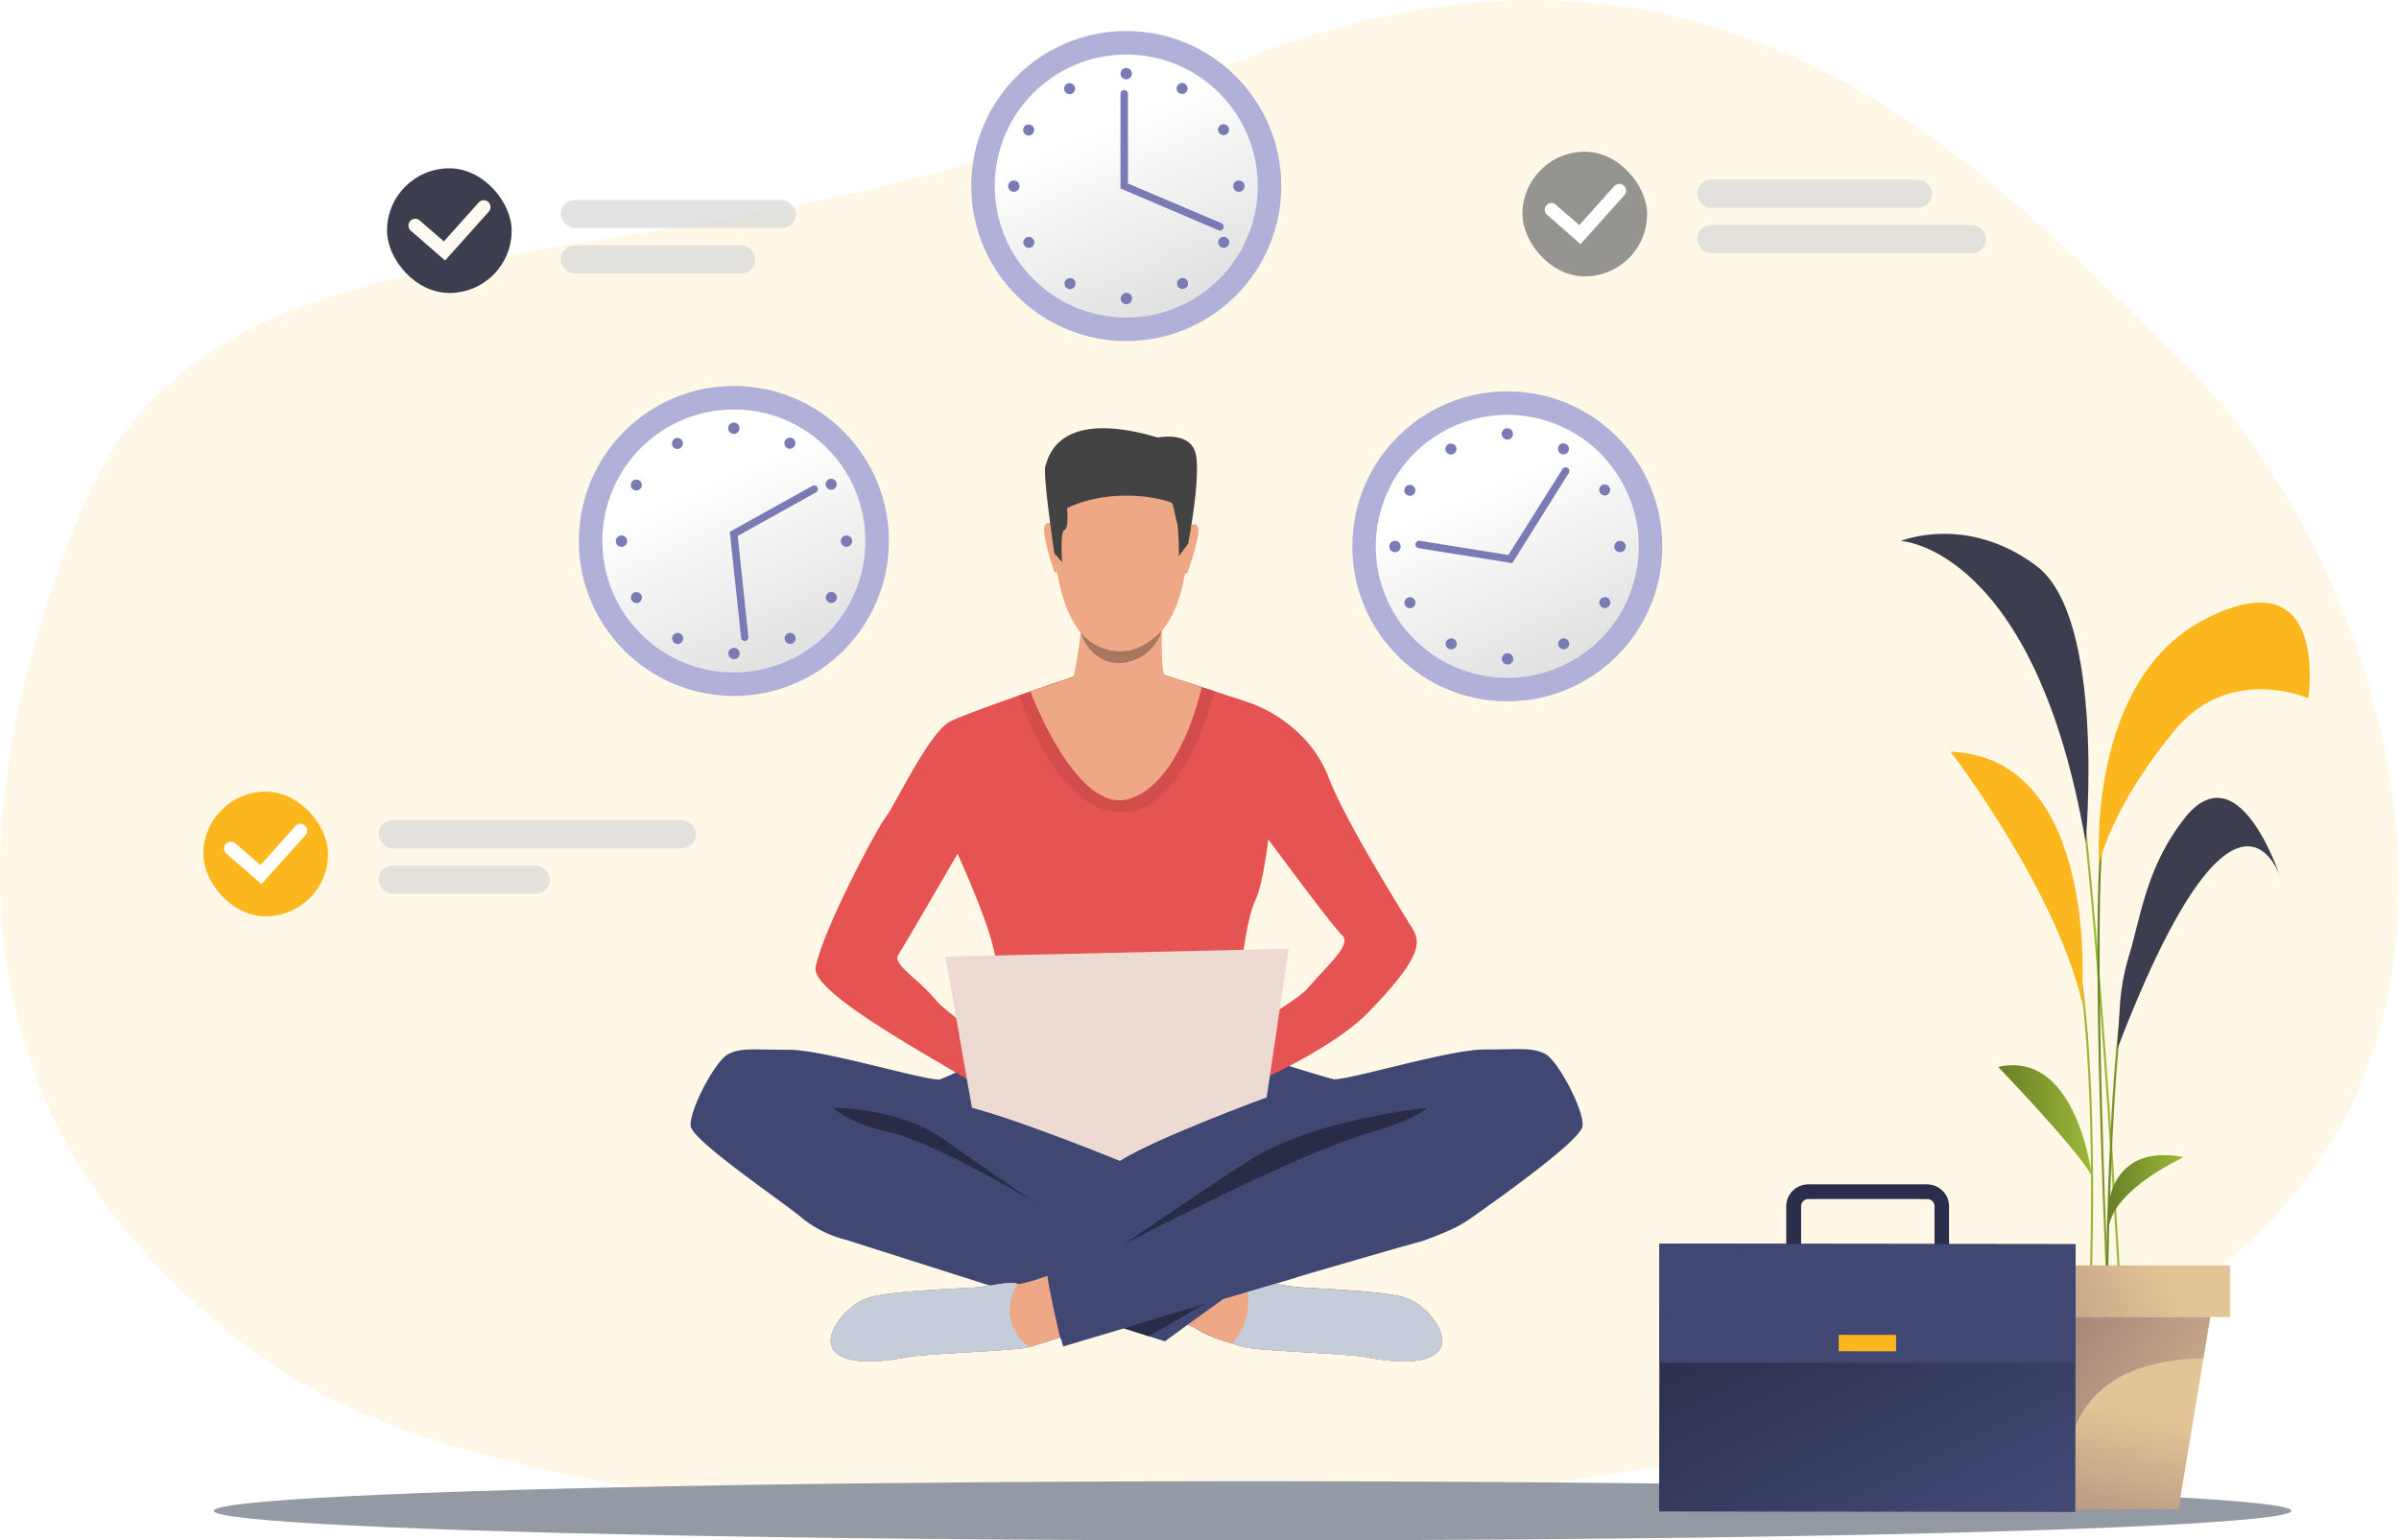 <svg xmlns="http://www.w3.org/2000/svg" xmlns:xlink="http://www.w3.org/1999/xlink" viewBox="0 0 423.56 272"><defs><style>.cls-1{mask:url(#mask);filter:url(#luminosity-noclip-2);}.cls-2,.cls-4{mix-blend-mode:multiply;}.cls-2{fill:url(#linear-gradient);}.cls-3{isolation:isolate;}.cls-4{fill:#fff8e6;}.cls-5{mask:url(#mask-2);}.cls-6{fill:#f6cf67;}.cls-7{fill:#404773;}.cls-8{fill:#eea886;}.cls-9{fill:#c5cddb;}.cls-10{fill:#e55353;}.cls-11{fill:#434343;}.cls-12{fill:#282c47;}.cls-13{fill:#525252;}.cls-14{fill:#d44d4d;}.cls-15{fill:#eddad3;}.cls-16{fill:#a77860;}.cls-17{fill:#939aa3;}.cls-18{fill:#b0b0d9;}.cls-19{fill:url(#linear-gradient-2);}.cls-20{fill:#7a7ab5;}.cls-21{fill:url(#linear-gradient-3);}.cls-22{fill:url(#linear-gradient-4);}.cls-23{fill:#9cb839;}.cls-24{fill:url(#linear-gradient-5);}.cls-25{fill:url(#linear-gradient-6);}.cls-26{fill:#3c3d4f;}.cls-27{fill:#fcb71f;}.cls-28{fill:url(#linear-gradient-7);}.cls-29{fill:url(#linear-gradient-8);}.cls-30{fill:url(#linear-gradient-9);}.cls-31{fill:url(#linear-gradient-10);}.cls-32{fill:url(#linear-gradient-11);}.cls-33{fill:#2a2e4a;}.cls-34{fill:url(#linear-gradient-12);}.cls-35{fill:#d9d9d9;}.cls-35,.cls-36{opacity:0.72;}.cls-36{fill:#6d6e71;}.cls-37{fill:#fff;}.cls-38{fill:#fffaf1;}.cls-39{filter:url(#luminosity-noclip);}</style><filter id="luminosity-noclip" x="82.07" y="-8244.13" width="236.13" height="32766" filterUnits="userSpaceOnUse" color-interpolation-filters="sRGB"><feFlood flood-color="#fff" result="bg"/><feBlend in="SourceGraphic" in2="bg"/></filter><mask id="mask" x="82.07" y="-8244.13" width="236.13" height="32766" maskUnits="userSpaceOnUse"><g class="cls-39"/></mask><linearGradient id="linear-gradient" x1="200.14" y1="229.71" x2="200.14" y2="329.26" gradientUnits="userSpaceOnUse"><stop offset="0"/><stop offset="0.7" stop-color="#fff"/></linearGradient><filter id="luminosity-noclip-2" x="82.07" y="219.98" width="236.13" height="47.84" filterUnits="userSpaceOnUse" color-interpolation-filters="sRGB"><feFlood flood-color="#fff" result="bg"/><feBlend in="SourceGraphic" in2="bg"/></filter><mask id="mask-2" x="82.07" y="219.98" width="236.13" height="47.84" maskUnits="userSpaceOnUse"><g class="cls-1"><polygon class="cls-2" points="252.2 267.8 318.2 219.98 82.07 219.98 149.04 267.82 252.2 267.8"/></g></mask><linearGradient id="linear-gradient-2" x1="261.4" y1="85.88" x2="284.35" y2="137.22" gradientTransform="translate(289.29 -185.66) rotate(74.77)" gradientUnits="userSpaceOnUse"><stop offset="0" stop-color="#fff"/><stop offset="1" stop-color="#cfcfcf"/></linearGradient><linearGradient id="linear-gradient-3" x1="194.11" y1="22.25" x2="217.06" y2="73.6" gradientTransform="matrix(1, 0, 0, 1, 0, 0)" xlink:href="#linear-gradient-2"/><linearGradient id="linear-gradient-4" x1="124.83" y1="84.93" x2="147.78" y2="136.27" gradientTransform="matrix(1, 0, 0, 1, 0, 0)" xlink:href="#linear-gradient-2"/><linearGradient id="linear-gradient-5" x1="370.31" y1="190.44" x2="372.73" y2="190.44" gradientUnits="userSpaceOnUse"><stop offset="0" stop-color="#688027"/><stop offset="1" stop-color="#9cb839"/></linearGradient><linearGradient id="linear-gradient-6" x1="371.72" y1="203.94" x2="375.65" y2="203.94" xlink:href="#linear-gradient-5"/><linearGradient id="linear-gradient-7" x1="372.32" y1="210.27" x2="385.58" y2="210.27" xlink:href="#linear-gradient-5"/><linearGradient id="linear-gradient-8" x1="352.79" y1="198.03" x2="369.39" y2="198.03" xlink:href="#linear-gradient-5"/><linearGradient id="linear-gradient-9" x1="359.41" y1="292.5" x2="369.26" y2="247.94" gradientUnits="userSpaceOnUse"><stop offset="0" stop-color="#806069"/><stop offset="1" stop-color="#e3c496"/></linearGradient><linearGradient id="linear-gradient-10" x1="324.56" y1="249.46" x2="381.74" y2="223.44" xlink:href="#linear-gradient-9"/><linearGradient id="linear-gradient-11" x1="336.73" y1="224.21" x2="398.54" y2="265.62" xlink:href="#linear-gradient-9"/><linearGradient id="linear-gradient-12" x1="318.84" y1="221.54" x2="352.39" y2="288.65" gradientTransform="translate(-0.29 0.39) rotate(-0.07)" gradientUnits="userSpaceOnUse"><stop offset="0" stop-color="#2a2e4a"/><stop offset="1" stop-color="#484f80"/></linearGradient></defs><title>the solution</title><g class="cls-3"><g id="Layer_2" data-name="Layer 2"><g id="Layer_1-2" data-name="Layer 1"><path class="cls-4" d="M14,91C-4.51,137.26-14,196.52,46.92,240.13s259.89,32.22,332-7.83,43.55-132.1,6.63-168.17S300-26.5,209.23,14.78,38.23,30.35,14,91Z"/><g class="cls-5"><polygon class="cls-6" points="252.2 267.8 318.2 219.98 82.07 219.98 149.04 267.82 252.2 267.8"/></g><path class="cls-7" d="M279.4,198.87c-.39,2.67-16.46,13.93-19.63,16.18-2.54,1.81-4.75,2.63-8.59,4.08h0c-8.73,2.29-63.49,18.63-63.49,18.63a6.8,6.8,0,0,0-.54-1.66c-2.05.81-4.15,1.34-5.49,1.76-2,.64-18.22,1.15-21.53,1.78s-9.94,1.66-12.62-.89,1.66-8,5.36-9.43,17.2-1.78,19.62-2,5.6-1.14,7.13-.63c.49.16,2.62-.47,5.32-1.4-.07-1-.08-1.62-.08-1.62l14.37-4.15L196.57,194s6.26-23.58,31.25-5.59c0,0,5.58,1.64,7.49,2.14a1.78,1.78,0,0,0,.64,0c3.81-.28,20.19-5.24,26.12-5.24,6.37,0,8.41-.38,10.7.76S279.78,196.19,279.4,198.87Z"/><path class="cls-7" d="M253.79,238.75c-2.67,2.55-9.3,1.53-12.61.89s-19.5-1.14-21.54-1.78-5.86-1.53-8.53-3.31a8.37,8.37,0,0,0-1.43-.63h0l-4,2.92-56.27-17.91a20.22,20.22,0,0,1-7.83-3.88c-2.93-2.55-19.24-13.51-19.62-16.18s4.33-11.6,6.63-12.75,4.33-.76,10.7-.76,24.85,5.73,26.76,5.22a27.42,27.42,0,0,0,4.37-2.07c2-1.12,3.95-2.26,3.95-2.26C201.69,174,204.73,194,204.73,194l-1.62,24.67s2.29,1.13,5.25,2.54l13.57,3.84-1.78,1.28a3.54,3.54,0,0,0,1.53.29c1.53-.51,4.72.38,7.14.63s15.92.64,19.62,2S256.47,236.2,253.79,238.75Z"/><path class="cls-7" d="M170.37,188.51c1.89.13,14.64,7.51,17.67,9.28-4.6-2.4-22-7.21-22-7.21A27.42,27.42,0,0,0,170.37,188.51Z"/><path class="cls-7" d="M236,190.6s-22,5.33-26,7.57c.18-.14,11.58-8.8,17.56-9.95,0,0,5.88,1.86,7.79,2.36a1.78,1.78,0,0,0,.64,0Z"/><path class="cls-8" d="M253.79,238.75c-2.67,2.55-9.3,1.53-12.61.89s-19.5-1.14-21.54-1.78l-2.13-.63h0a24.08,24.08,0,0,1-6.4-2.68,8.37,8.37,0,0,0-1.43-.63l10.18-7.35.29-.21a3.54,3.54,0,0,0,1.53.29c1.53-.51,4.72.38,7.14.63s15.92.64,19.62,2S256.47,236.2,253.79,238.75Z"/><path class="cls-9" d="M253.79,238.75c-2.67,2.55-9.3,1.53-12.61.89s-19.5-1.14-21.54-1.78l-2.13-.63h0a10.78,10.78,0,0,0,2.35-10.66l.29-.21a3.54,3.54,0,0,0,1.53.29c1.53-.51,4.72.38,7.14.63s15.92.64,19.62,2S256.47,236.2,253.79,238.75Z"/><path class="cls-10" d="M176,194.13c0,.07,0,.12,0,.15C175.68,194.47,175.72,194.39,176,194.13Z"/><path class="cls-10" d="M249.6,164.34c-.21-.43-11.82-18.69-15-27S223.93,125.17,220.36,124c-1.27-.43-3.54-1.17-5.93-1.94l-9-2.91H190.55s-5.15,1.73-10.62,3.64h0c-5,1.77-10.35,3.7-12.14,4.59-3.74,1.87-10,15.21-11.3,16.74S145.41,163.81,144,170.79c-1.1,5.42,31.08,21.3,32,23.34,1-1.13,5.7-5.62,5.7-5.62s-1.5-.95-3.61-2.34c8.62.4,29.68-.35,32.7-.2a12.88,12.88,0,0,0,1.95,0h0c.93.67,7,6,7,6s14.87-6.17,21.71-13.08C251.08,169.05,250.67,166.5,249.6,164.34Zm-84.53,12.08c-3.18-3.83-7.57-6.14-6.46-7.84s10.45-17.84,10.45-17.84,4.84,10.62,6.2,16.14,1.25,8.05.68,9.77a25.45,25.45,0,0,0-1.39,7.18C170.74,181.23,166.53,178.17,165.07,176.42Zm65.73-1.83c-1.25,1.42-6.19,4.56-10.64,7.15-.33-3.08-.84-7.93-.9-9.67-.08-2.64,1-10.2,2.38-13.09s2.29-10.78,2.29-10.78,11.26,15.29,13,16.9S235,169.8,230.8,174.59Z"/><path class="cls-8" d="M199.75,78.28s11.63,1.84,9.86,20-12,16.7-12.72,16.69-10.3.33-11-21.88C185.84,93.11,185.51,76.69,199.75,78.28Z"/><path class="cls-8" d="M209.79,93.17s1.27-1.36,1.74,0-1.74,7.52-1.82,7.81c0,0-.23.53-.54.24S209.79,93.17,209.79,93.17Z"/><path class="cls-8" d="M186.15,92.94s-1.24-1.39-1.74,0,1.58,7.55,1.67,7.84c0,0,.22.54.53.25S186.15,92.94,186.15,92.94Z"/><path class="cls-11" d="M209.78,96l-1.66,2.22a45.7,45.7,0,0,0-.22-5.64c-.27-.77-.68-3.1-.9-3.65s-10-3.29-18.61.79c0,0,.38,3.51-.44,3.82s-.42,5.72-.42,5.72l-1.37-1.55s-2.1-14-1.58-15.45,2.17-10.23,19.85-5c0,0,5.52-1.17,6.62,2.64S209.78,96,209.78,96Z"/><path class="cls-12" d="M182.65,212.27s-17.8-10.66-25.57-12.34c-7.35-1.59-10-4.33-10-4.33s11.68,0,19.46,5.52C171.79,204.87,182.65,212.27,182.65,212.27Z"/><path class="cls-12" d="M198.46,219.71s30.95-16.26,43.59-19.78c7.24-2,10-4.33,10-4.33s-19.13,1.87-30.77,8.87C215.75,207.81,198.46,219.71,198.46,219.71Z"/><path class="cls-8" d="M187.15,236.1c-2.05.81-4.15,1.34-5.49,1.76-2,.64-18.22,1.15-21.53,1.78s-9.94,1.66-12.62-.89,1.66-8,5.36-9.43,17.2-1.78,19.62-2,5.6-1.14,7.13-.63c.49.16,2.62-.47,5.32-1.4C185,226.86,187.15,236.1,187.15,236.1Z"/><path class="cls-7" d="M198.46,234.56l30.43-9-6-1.84S198.55,232.53,198.46,234.56Z"/><polygon class="cls-12" points="198.46 234.56 212.7 230.21 202.82 235.95 198.46 234.56"/><path class="cls-13" d="M188.68,198.17l-.64-.38A5.7,5.7,0,0,1,188.68,198.17Z"/><path class="cls-9" d="M181.66,237.86c-2,.64-18.22,1.15-21.53,1.78s-9.94,1.66-12.62-.89,1.66-8,5.36-9.43,17.2-1.78,19.62-2,5.6-1.14,7.13-.63C179.62,226.65,175.54,232.89,181.66,237.86Z"/><path class="cls-14" d="M214.43,122.05s-4.87,21.42-16.48,21.42-18-20.68-18-20.68h0c5.47-1.91,10.62-3.64,10.62-3.64h14.86Z"/><path class="cls-15" d="M171.6,195.6l-4.68-26.68,60.62-1.4-3.9,26.25s-19.35,7.08-25.92,11.22C197.72,205,181.12,198.17,171.6,195.6Z"/><path class="cls-8" d="M205.57,119.19s0,0,0,0c-.72-1.62-.37-9.51-.37-9.51s-14.81-3.77-14.39-.89-1.27,10.75-1.27,10.75l-7.6,2.6s8.1,21.73,17.4,18.93,12.81-19.71,12.81-19.71Z"/><path class="cls-16" d="M190.77,111.67a9.37,9.37,0,0,0,6.76,3.35c2.73,0,4.88-1,7.59-3.6a8.24,8.24,0,0,1-7.57,5.68S192.82,117.4,190.77,111.67Z"/><ellipse class="cls-17" cx="221.16" cy="266.77" rx="183.4" ry="5.23"/><circle class="cls-18" cx="266.13" cy="96.47" r="27.37"/><circle class="cls-19" cx="266.13" cy="96.47" r="23.22" transform="translate(103.13 327.91) rotate(-74.77)"/><path class="cls-20" d="M265.17,116.34a1,1,0,0,1,1-1h0a1,1,0,0,1,1,1h0a1,1,0,0,1-1,1h0A1,1,0,0,1,265.17,116.34Zm-9.44-1.81h0a1,1,0,0,1-.49-.85h0a.94.94,0,0,1,.13-.48h0a1,1,0,0,1,1.33-.36h0a1,1,0,0,1,.49.85h0a1,1,0,0,1-.13.48h0a1,1,0,0,1-.85.49h0A.94.94,0,0,1,255.73,114.53Zm19.5-.37a1,1,0,0,1-.13-.49h0a1,1,0,0,1,.49-.84h0a1,1,0,0,1,1.33.36h0a.94.94,0,0,1,.13.48h0a1,1,0,0,1-.49.85h0a.94.94,0,0,1-.48.13h0A1,1,0,0,1,275.23,114.16Zm-27.14-7.25a1,1,0,0,1-.13-.49h0a1,1,0,0,1,.49-.84h0a1,1,0,0,1,1.33.35h0a1,1,0,0,1,.13.49h0a1,1,0,0,1-.49.84h0a1,1,0,0,1-.48.14h0A1,1,0,0,1,248.09,106.91Zm34.77.34a1,1,0,0,1-.49-.85h0a.94.94,0,0,1,.13-.48h0a1,1,0,0,1,1.33-.36h0a1,1,0,0,1,.49.85h0a1,1,0,0,1-.13.48h0a1,1,0,0,1-.85.49h0A.94.94,0,0,1,282.86,107.25ZM245.3,96.5a1,1,0,0,1,1-1h0a1,1,0,0,1,1,1h0a1,1,0,0,1-1,1h0A1,1,0,0,1,245.3,96.5Zm39.73,0h0v0h0v0h0a1,1,0,0,1,1-1h0a1,1,0,0,1,1,1h0v0h0v0h0a1,1,0,0,1-1,1h0A1,1,0,0,1,285,96.47Zm-36.6-9.07a1,1,0,0,1-.49-.84h0a1,1,0,0,1,.13-.49h0a1,1,0,0,1,1.33-.35h0a1,1,0,0,1,.49.84h0a1,1,0,0,1-.13.49h0a1,1,0,0,1-.85.48h0A.94.94,0,0,1,248.43,87.4ZM282.48,87h0a1,1,0,0,1-.13-.49h0a1,1,0,0,1,.48-.84h0a1,1,0,0,1,1.33.35h0a1,1,0,0,1,.13.49h0a1,1,0,0,1-.48.84h0a1,1,0,0,1-.49.14h0A1,1,0,0,1,282.48,87Zm-27.15-7.22a1,1,0,0,1-.13-.49h0a1,1,0,0,1,.49-.84h0a1,1,0,0,1,1.33.35h0a1,1,0,0,1,.13.49h0a1,1,0,0,1-.49.84h0a.94.94,0,0,1-.48.13h0A1,1,0,0,1,255.33,79.77Zm20.22.32a1,1,0,0,1-.49-.85h0a.94.94,0,0,1,.13-.48h0a1,1,0,0,1,1.33-.36h0a1,1,0,0,1,.49.85h0a.94.94,0,0,1-.13.48h0a1,1,0,0,1-.85.49h0A.94.94,0,0,1,275.55,80.09Zm-10.42-3.48a1,1,0,0,1,1-1h0a1,1,0,0,1,1,1h0a1,1,0,0,1-1,1h0A1,1,0,0,1,265.13,76.61Z"/><path class="cls-20" d="M277.08,83.27a.77.77,0,0,1-.1.25L267,99.44,250.47,96.8a.66.66,0,0,1,.2-1.31L266.32,98l9.55-15.18a.66.66,0,0,1,1.21.45Z"/><circle class="cls-18" cx="198.85" cy="32.85" r="27.37"/><circle class="cls-21" cx="198.85" cy="32.85" r="23.22"/><path class="cls-20" d="M197.88,52.71a1,1,0,0,1,1-1h0a1,1,0,0,1,1,1h0a1,1,0,0,1-1,1h0A1,1,0,0,1,197.88,52.71Zm-9.44-1.8h0a1,1,0,0,1-.49-.85h0a.91.91,0,0,1,.13-.48h0a1,1,0,0,1,1.33-.36h0a1,1,0,0,1,.49.85h0a1,1,0,0,1-.13.48h0a1,1,0,0,1-.85.49h0A1,1,0,0,1,188.44,50.91Zm19.5-.37a1,1,0,0,1-.13-.49h0a1,1,0,0,1,.49-.84h0a1,1,0,0,1,1.33.35h0a1,1,0,0,1,.13.49h0a1,1,0,0,1-.49.84h0a.94.94,0,0,1-.48.13h0A1,1,0,0,1,207.94,50.54Zm-27.13-7.25a1,1,0,0,1-.14-.49h0a1,1,0,0,1,.49-.84h0a1,1,0,0,1,1.33.35h0a1,1,0,0,1,.13.49h0a1,1,0,0,1-.48.84h0a1,1,0,0,1-.49.13h0A1,1,0,0,1,180.81,43.29Zm34.76.33a1,1,0,0,1-.49-.84h0a1,1,0,0,1,.13-.49h0a1,1,0,0,1,1.33-.35h0a1,1,0,0,1,.49.84h0a1,1,0,0,1-.13.49h0a1,1,0,0,1-.85.48h0A.94.94,0,0,1,215.57,43.62ZM178,32.87a1,1,0,0,1,1-1h0a1,1,0,0,1,1,1h0a1,1,0,0,1-1,1h0A1,1,0,0,1,178,32.87Zm39.73,0h0v0h0v0h0a1,1,0,0,1,1-1h0a1,1,0,0,1,1,1h0v0h0v0h0a1,1,0,0,1-1,1h0A1,1,0,0,1,217.74,32.85Zm-36.6-9.07a1,1,0,0,1-.49-.85h0a.94.94,0,0,1,.13-.48h0a1,1,0,0,1,1.33-.36h0a1,1,0,0,1,.49.85h0a.94.94,0,0,1-.13.48h0a1,1,0,0,1-.85.49h0A.94.94,0,0,1,181.14,23.78Zm34.05-.41h0a1,1,0,0,1-.13-.49h0a1,1,0,0,1,.48-.84h0a1,1,0,0,1,1.33.35h0a1,1,0,0,1,.14.49h0a1,1,0,0,1-.49.84h0a1,1,0,0,1-.49.13h0A1,1,0,0,1,215.19,23.37ZM188,16.14a1,1,0,0,1-.13-.49h0a1,1,0,0,1,.49-.84h0a1,1,0,0,1,1.33.36h0a1,1,0,0,1,.13.49h0a1,1,0,0,1-.49.84h0a.94.94,0,0,1-.48.13h0A1,1,0,0,1,188,16.14Zm20.22.33a1,1,0,0,1-.49-.85h0a1,1,0,0,1,.13-.48h0a1,1,0,0,1,1.33-.36h0a1,1,0,0,1,.49.84h0a1,1,0,0,1-.13.49h0a1,1,0,0,1-.84.48h0A1,1,0,0,1,208.26,16.47ZM197.84,13a1,1,0,0,1,1-1h0a1,1,0,0,1,1,1h0a1,1,0,0,1-1,1h0A1,1,0,0,1,197.84,13Z"/><path class="cls-20" d="M215.39,40.7a.58.58,0,0,1-.26-.05l-17.3-7.37V16.56a.66.66,0,1,1,1.32,0V32.41l16.5,7a.66.66,0,0,1,.35.86A.67.67,0,0,1,215.39,40.7Z"/><circle class="cls-18" cx="129.57" cy="95.52" r="27.37"/><circle class="cls-22" cx="129.57" cy="95.52" r="23.22"/><path class="cls-20" d="M128.6,115.39a1,1,0,0,1,1-1h0a1,1,0,0,1,1,1h0a1,1,0,0,1-1,1h0A1,1,0,0,1,128.6,115.39Zm-9.44-1.81h0a1,1,0,0,1-.49-.85h0a.94.94,0,0,1,.13-.48h0a1,1,0,0,1,1.33-.36h0a1,1,0,0,1,.49.85h0a.94.94,0,0,1-.13.48h0a1,1,0,0,1-.85.49h0A.94.94,0,0,1,119.16,113.58Zm19.5-.37a1,1,0,0,1-.13-.49h0a1,1,0,0,1,.49-.84h0a1,1,0,0,1,1.33.36h0a.94.94,0,0,1,.13.48h0a1,1,0,0,1-.49.85h0a.94.94,0,0,1-.48.13h0A1,1,0,0,1,138.66,113.21ZM111.53,106a1,1,0,0,1-.14-.49h0a1,1,0,0,1,.49-.84h0a1,1,0,0,1,1.33.35h0a1,1,0,0,1,.13.49h0a1,1,0,0,1-.48.84h0a1,1,0,0,1-.49.14h0A1,1,0,0,1,111.53,106Zm34.76.34a1,1,0,0,1-.49-.85h0a.94.94,0,0,1,.13-.48h0a1,1,0,0,1,1.33-.36h0a1,1,0,0,1,.49.85h0a.94.94,0,0,1-.13.48h0a1,1,0,0,1-.85.49h0A1,1,0,0,1,146.29,106.3ZM108.73,95.55a1,1,0,0,1,1-1h0a1,1,0,0,1,1,1h0a1,1,0,0,1-1,1h0A1,1,0,0,1,108.73,95.55Zm39.73,0h0v0h0v0h0a1,1,0,0,1,1-1h0a1,1,0,0,1,1,1h0v0h0v0h0a1,1,0,0,1-1,1h0A1,1,0,0,1,148.46,95.52Zm-36.6-9.07a1,1,0,0,1-.49-.84h0a1,1,0,0,1,.13-.49h0a1,1,0,0,1,1.33-.35h0a1,1,0,0,1,.49.84h0a1,1,0,0,1-.13.49h0a1,1,0,0,1-.85.48h0A.94.94,0,0,1,111.86,86.45ZM145.91,86h0a1,1,0,0,1-.13-.49h0a1,1,0,0,1,.48-.84h0a1,1,0,0,1,1.33.35h0a1,1,0,0,1,.14.49h0a1,1,0,0,1-.49.84h0a1,1,0,0,1-.49.14h0A1,1,0,0,1,145.91,86Zm-27.15-7.22a1,1,0,0,1-.13-.49h0a1,1,0,0,1,.49-.84h0a1,1,0,0,1,1.33.35h0a1,1,0,0,1,.13.49h0a1,1,0,0,1-.49.84h0a.94.94,0,0,1-.48.13h0A1,1,0,0,1,118.76,78.82Zm20.22.32a1,1,0,0,1-.49-.85h0a1,1,0,0,1,.13-.48h0a1,1,0,0,1,1.33-.36h0a1,1,0,0,1,.49.85h0a.94.94,0,0,1-.13.48h0a1,1,0,0,1-.84.49h0A1,1,0,0,1,139,79.14Zm-10.42-3.48a1,1,0,0,1,1-1h0a1,1,0,0,1,1,1h0a1,1,0,0,1-1,1h0A1,1,0,0,1,128.56,75.66Z"/><path class="cls-20" d="M130.93,112.85a.73.73,0,0,1-.08-.25l-2-18.7,14.62-8.13a.66.66,0,0,1,.64,1.15l-13.86,7.71,1.88,17.83a.66.66,0,0,1-1.23.39Z"/><path class="cls-23" d="M369,234.6l-.38,0c0-.14.73-14,.53-30.21-.19-15-1.21-35.16-5.05-46.17l.36-.13c3.85,11.06,4.88,31.28,5.06,46.3C369.74,220.63,369,234.46,369,234.6Z"/><path class="cls-23" d="M374.47,234.6c-.05-.89-4.6-89-10.35-115.58l.36-.08c5.76,26.57,10.32,114.75,10.36,115.64Z"/><path class="cls-24" d="M372.35,237.54c0-.78-3.92-78.51-.88-94.21l.37.07c-3,15.65.85,93.34.89,94.12Z"/><path class="cls-25" d="M372.1,235.83h-.38c0-.44,0-43.93,3.56-63.78l.37.06C372.14,191.93,372.1,235.39,372.1,235.83Z"/><path class="cls-26" d="M402.64,155s-7.35-22.91-17.06-10.36c-6.71,8.66-7.61,17.33-9.68,24.07a38.91,38.91,0,0,0-1.63,9.08l-.44,7.42C394.9,130.25,402.64,155,402.64,155Z"/><path class="cls-27" d="M407.55,123.3s3.88-25.3-18.17-14c-21.14,10.81-18.77,43.32-18.77,43.32,1.27-5.43,5.69-14.45,13.39-23.72C393.72,117.18,407.55,123.3,407.55,123.3Z"/><path class="cls-28" d="M385.58,204.33c-12.58-2.48-13.26,8.3-13.26,8.3v4C373.38,209.78,385.58,204.33,385.58,204.33Z"/><path class="cls-26" d="M359.55,99.93c-12.3-9.23-23.92-4.41-23.92-4.41s23.64,1.15,32.61,53.24C368.24,148.76,371.85,109.15,359.55,99.93Z"/><path class="cls-27" d="M344.38,132.73s19.72,25.56,23.68,46.43l-.43-4.88S370.31,133.72,344.38,132.73Z"/><path class="cls-23" d="M368.06,179.16l.68,7.62A35.67,35.67,0,0,0,368.06,179.16Z"/><path class="cls-29" d="M352.79,188.39s15.55,16.18,16.6,19.58C369.39,208,366.85,185.23,352.79,188.39Z"/><polygon class="cls-30" points="384.61 266.53 390.24 232.55 353.21 232.55 358.83 266.53 384.61 266.53"/><rect class="cls-31" x="349.73" y="223.44" width="43.99" height="9.11"/><path class="cls-32" d="M390.23,232.55h-37l5.62,34h6.33S359,240.16,389,239.88Z"/><path class="cls-33" d="M340.24,230.16l-21,0a3.88,3.88,0,0,1-3.87-3.88V213a3.89,3.89,0,0,1,3.88-3.87l21,0a3.88,3.88,0,0,1,3.87,3.88l0,13.26A3.88,3.88,0,0,1,340.24,230.16Zm-21-18.44A1.28,1.28,0,0,0,318,213v13.26a1.27,1.27,0,0,0,1.27,1.27l21,0a1.29,1.29,0,0,0,1.28-1.27V213a1.27,1.27,0,0,0-1.27-1.27Z"/><rect class="cls-34" x="292.97" y="219.64" width="73.48" height="47.28" transform="translate(0.29 -0.39) rotate(0.07)"/><rect class="cls-7" x="292.98" y="219.64" width="73.48" height="20.99" transform="translate(0.27 -0.39) rotate(0.07)"/><rect class="cls-27" x="324.65" y="235.69" width="10.13" height="2.9" transform="translate(0.28 -0.39) rotate(0.07)"/><rect class="cls-35" x="299.61" y="31.73" width="41.51" height="4.96" rx="2.48"/><rect class="cls-35" x="299.61" y="39.75" width="51.05" height="4.96" rx="2.48"/><rect class="cls-36" x="268.8" y="26.79" width="22.01" height="22.01" rx="11"/><path class="cls-37" d="M279.05,43.11,273,37.8A1.2,1.2,0,0,1,274.52,36l4.32,3.75L285,32.87a1.2,1.2,0,0,1,1.79,1.6Z"/><rect class="cls-27" x="35.91" y="139.79" width="22.01" height="22.01" rx="11"/><path class="cls-37" d="M46.16,156.11l-6.1-5.31A1.2,1.2,0,1,1,41.63,149L46,152.74l6.14-6.87a1.2,1.2,0,0,1,1.79,1.6Z"/><rect class="cls-26" x="68.33" y="29.72" width="22.01" height="22.01" rx="11"/><path class="cls-38" d="M78.58,46l-6.1-5.31a1.2,1.2,0,0,1,1.57-1.81l4.32,3.75,6.14-6.87a1.2,1.2,0,0,1,1.79,1.61Z"/><rect class="cls-35" x="99" y="35.31" width="41.51" height="4.96" rx="2.48"/><rect class="cls-35" x="99" y="43.33" width="34.35" height="4.96" rx="2.48"/><rect class="cls-35" x="66.84" y="144.82" width="56.04" height="4.96" rx="2.48"/><rect class="cls-35" x="66.84" y="152.84" width="30.24" height="4.96" rx="2.48"/></g></g></g></svg>
